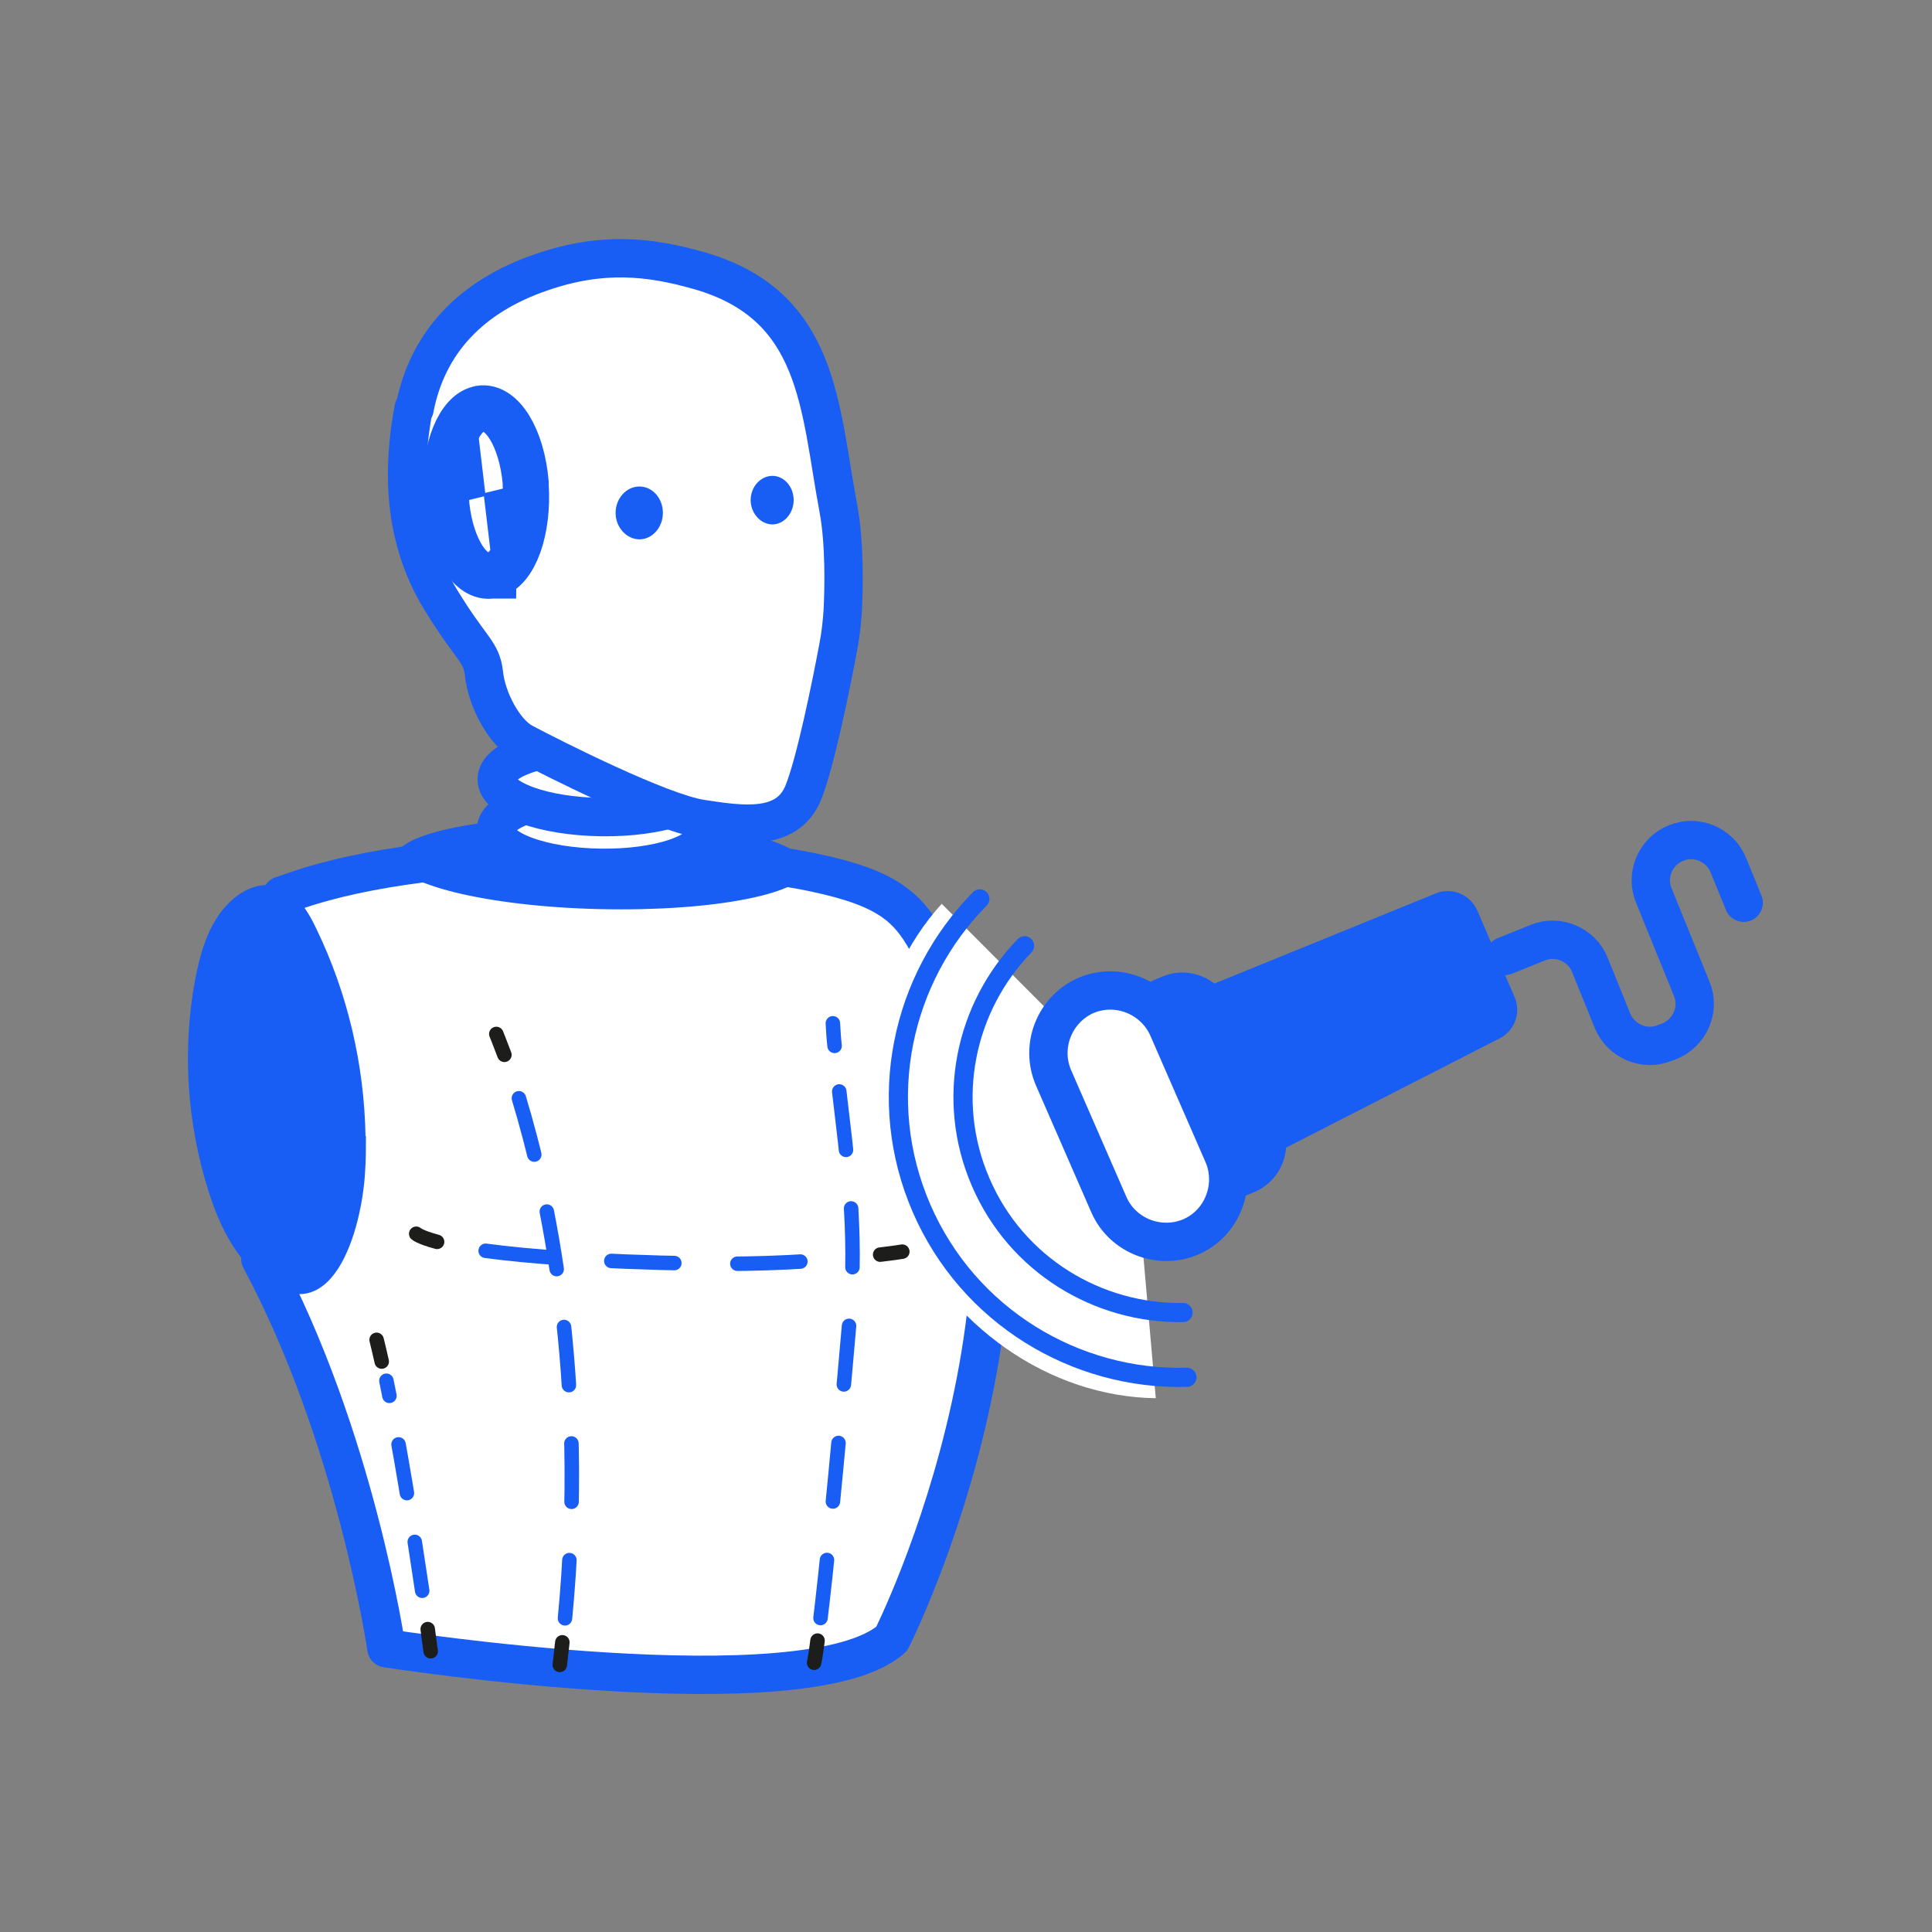 <?xml version="1.0" encoding="UTF-8"?>
<svg id="Livello_2" data-name="Livello 2" xmlns="http://www.w3.org/2000/svg" xmlns:xlink="http://www.w3.org/1999/xlink" viewBox="0 0 45.35 45.35">
  <rect x="0" y="0" width="45.35" height="45.35" fill="#808080" stroke="none"/>
  <defs>
    <style>
      .cls-1 {
        stroke-dasharray: 1.16 1.16;
      }

      .cls-1, .cls-2, .cls-3, .cls-4, .cls-5, .cls-6, .cls-7, .cls-8, .cls-9, .cls-10, .cls-11 {
        fill: none;
      }

      .cls-1, .cls-2, .cls-4, .cls-5, .cls-6, .cls-7, .cls-8, .cls-9 {
        stroke-linecap: round;
      }

      .cls-1, .cls-2, .cls-4, .cls-6, .cls-7, .cls-8, .cls-9 {
        stroke-linejoin: round;
      }

      .cls-1, .cls-2, .cls-4, .cls-7, .cls-8, .cls-9 {
        stroke-width: .34px;
      }

      .cls-1, .cls-4, .cls-5, .cls-6, .cls-7, .cls-8, .cls-9, .cls-10, .cls-11 {
        stroke: #195ef4;
      }

      .cls-12 {
        fill: #fff;
      }

      .cls-2 {
        stroke: #1d1d1b;
      }

      .cls-13 {
        fill: #195ef4;
      }

      .cls-4 {
        stroke-dasharray: 1.38 1.38;
      }

      .cls-5 {
        stroke-width: .45px;
      }

      .cls-5, .cls-10, .cls-11 {
        stroke-miterlimit: 10;
      }

      .cls-6, .cls-10 {
        stroke-width: .9px;
      }

      .cls-7 {
        stroke-dasharray: 1.48 1.48;
      }

      .cls-9 {
        stroke-dasharray: 1.37 1.37;
      }

      .cls-11 {
        stroke-width: 1.08px;
      }

      .cls-14 {
        clip-path: url(#clippath);
      }
    </style>
    <clipPath id="clippath">
      <rect class="cls-3" width="45.35" height="45.35"/>
    </clipPath>
  </defs>
  <g id="Livello_1-2" data-name="Livello 1">
    <g class="cls-14">
      <g>
        <path class="cls-12" d="M6.11,29.55c2.24,4.18,2.96,9.14,2.96,9.14,0,0,9.87,1.54,11.86-.22,0,0,4.61-9.12.94-16.16-.51-.99-.97-1.45-2.77-1.83-2.82-.59-8.83-.72-12.14.42l-.35.12"/>
        <path class="cls-6" d="M6.11,29.55c2.24,4.18,2.96,9.14,2.96,9.14,0,0,9.87,1.54,11.86-.22,0,0,4.61-9.12.94-16.16-.51-.99-.97-1.45-2.77-1.83-2.82-.59-8.83-.72-12.14.42l-.35.12"/>
        <path class="cls-13" d="M8.59,26.67c0,.28,0,.55-.02.83-.07,1.33-.77,3.94-2.54,2.41-.56-.49-.89-1.19-1.12-1.9-.52-1.61-.64-3.35-.33-5.01.12-.63.3-1.27.73-1.74.29-.32.71-.55,1.13-.47.48.1.78.57.99,1.02.73,1.51,1.12,3.18,1.15,4.86"/>
        <path class="cls-2" d="M11.65,24.27s.07.17.19.49"/>
        <path class="cls-9" d="M12.18,25.78c.66,2.17,1.63,6.53,1.08,12.23"/>
        <path class="cls-2" d="M13.2,38.55c-.02.17-.04.35-.06.53"/>
        <path class="cls-8" d="M19.55,24.02c.01.18.02.35.04.53"/>
        <path class="cls-4" d="M19.7,25.62c.18,1.57.43,3.25.25,5.27-.34,3.92-.56,6.01-.69,7.09"/>
        <path class="cls-2" d="M19.19,38.51c-.05.4-.08.52-.08.52"/>
        <path class="cls-2" d="M10.11,38.76s-.03-.19-.07-.52"/>
        <path class="cls-1" d="M9.91,37.34c-.2-1.35-.52-3.39-.84-4.93"/>
        <path class="cls-2" d="M8.96,31.96c-.04-.18-.08-.35-.12-.51"/>
        <path class="cls-13" d="M18.96,20.37c-.01.6-2.19,1.03-4.87.97-2.68-.06-4.84-.6-4.82-1.19.01-.6,2.2-1.03,4.87-.97,2.68.06,4.84.6,4.82,1.19"/>
        <path class="cls-12" d="M16.56,19.55c0,.47-1.11.84-2.47.82-1.36-.02-2.46-.42-2.45-.89,0-.47,1.11-.84,2.47-.82,1.36.02,2.46.42,2.45.89"/>
        <path class="cls-6" d="M16.56,19.55c0,.47-1.11.84-2.47.82-1.36-.02-2.46-.42-2.45-.89,0-.47,1.11-.84,2.47-.82,1.36.02,2.46.42,2.45.89Z"/>
        <path class="cls-12" d="M16.58,18.36c0,.47-1.11.84-2.47.82-1.36-.02-2.46-.42-2.45-.89,0-.47,1.11-.84,2.47-.82,1.36.02,2.46.42,2.45.89"/>
        <path class="cls-6" d="M16.58,18.36c0,.47-1.11.84-2.47.82-1.36-.02-2.46-.42-2.45-.89,0-.47,1.11-.84,2.47-.82,1.36.02,2.46.42,2.45.89Z"/>
        <path class="cls-12" d="M9.71,9.58c-.27,1.43-.26,3.03.63,4.49.72,1.18.96,1.21,1.02,1.74.06.59.46,1.37.92,1.62.68.36,3.21,1.64,4.18,1.79.97.15,2.01.3,2.39-.6.29-.7.68-2.64.83-3.45.05-.26.08-.53.1-.8.03-.58.05-1.62-.1-2.43-.45-2.39-.43-4.78-3.28-5.59-1.16-.33-2.27-.45-3.69.04-1.64.56-2.68,1.64-2.98,3.21"/>
        <path class="cls-6" d="M9.71,9.58c-.27,1.43-.26,3.03.63,4.49.72,1.18.96,1.21,1.02,1.74.06.59.46,1.37.92,1.62.68.36,3.21,1.64,4.18,1.79.97.15,2.01.3,2.39-.6.29-.7.68-2.64.83-3.45.05-.26.08-.53.1-.8.03-.58.05-1.62-.1-2.43-.45-2.39-.43-4.78-3.28-5.59-1.16-.33-2.27-.45-3.69.04-1.64.56-2.68,1.64-2.98,3.21Z"/>
        <path class="cls-2" d="M9.77,28.96s.08.08.49.19"/>
        <path class="cls-7" d="M11.4,29.36c.98.13,2.54.26,5,.3,1.51.03,2.81-.06,3.67-.15"/>
        <path class="cls-2" d="M20.66,29.45c.34-.04.52-.07.52-.07"/>
        <path class="cls-13" d="M11.58,13.5l-.22-1.85-.89.22c0-.05-.01-.11-.01-.16-.07-1.01.24-1.91.7-2.09l.23,1.95.94-.23s0,.04,0,.06c.07,1.05-.26,1.98-.76,2.11"/>
        <path class="cls-11" d="M11.58,13.51s-.03,0-.04,0c-.49.08-.95-.64-1.06-1.64,0-.05-.01-.11-.01-.16-.07-1.01.24-1.91.7-2.09.03-.01.06-.02.1-.03.51-.08.98.69,1.07,1.74,0,.02,0,.04,0,.06.07,1.05-.26,1.98-.76,2.11Z"/>
        <path class="cls-13" d="M15.56,12.04c0,.34-.25.62-.55.62s-.56-.28-.56-.62.25-.62.56-.62.55.28.55.62"/>
        <path class="cls-13" d="M18.63,11.74c0,.31-.23.57-.5.57s-.51-.26-.51-.57.23-.57.51-.57.5.26.5.57"/>
        <path class="cls-12" d="M22.11,21.21c-1.66,1.82-2.15,4.7-1.01,7.33,1.14,2.63,3.57,4.25,6.03,4.28l-.63-7.2-4.39-4.4Z"/>
        <path class="cls-13" d="M29.55,27.26l-1.69-3.91,5.82-2.37c.39-.17.83.01,1,.4l.87,2.02c.17.39-.01.83-.4,1l-5.61,2.87Z"/>
        <path class="cls-13" d="M28.88,23.57l1.21,2.8c.27.62-.02,1.34-.64,1.61l-.15.06c-.62.27-1.34-.02-1.61-.64l-1.21-2.8c-.27-.62.02-1.34.64-1.61l.15-.06c.62-.27,1.34.02,1.61.64"/>
        <path class="cls-5" d="M27.77,30.81c-1.99.03-3.91-1.11-4.75-3.06-.84-1.94-.36-4.12,1.03-5.55"/>
        <path class="cls-5" d="M23,21.1c-1.84,1.86-2.47,4.72-1.37,7.26,1.1,2.54,3.62,4.04,6.23,3.97"/>
        <path class="cls-12" d="M27.96,29.03h0c-.74.32-1.61-.02-1.93-.75l-1.3-2.98c-.32-.74.02-1.6.75-1.93.74-.32,1.6.02,1.93.75l1.3,2.98c.32.74-.02,1.61-.75,1.93"/>
        <path class="cls-10" d="M27.96,29.03h0c-.74.32-1.61-.02-1.93-.75l-1.3-2.98c-.32-.74.02-1.6.75-1.93.74-.32,1.6.02,1.93.75l1.3,2.98c.32.74-.02,1.61-.75,1.93Z"/>
        <path class="cls-6" d="M35.32,22.44l.77-.31c.48-.2,1.04.04,1.23.52l.53,1.31c.2.48.75.72,1.23.52l.11-.04c.48-.2.72-.75.52-1.23l-.89-2.19c-.2-.48.04-1.04.52-1.23.48-.2,1.04.04,1.23.52l.36.88"/>
      </g>
    </g>
  </g>
</svg>
